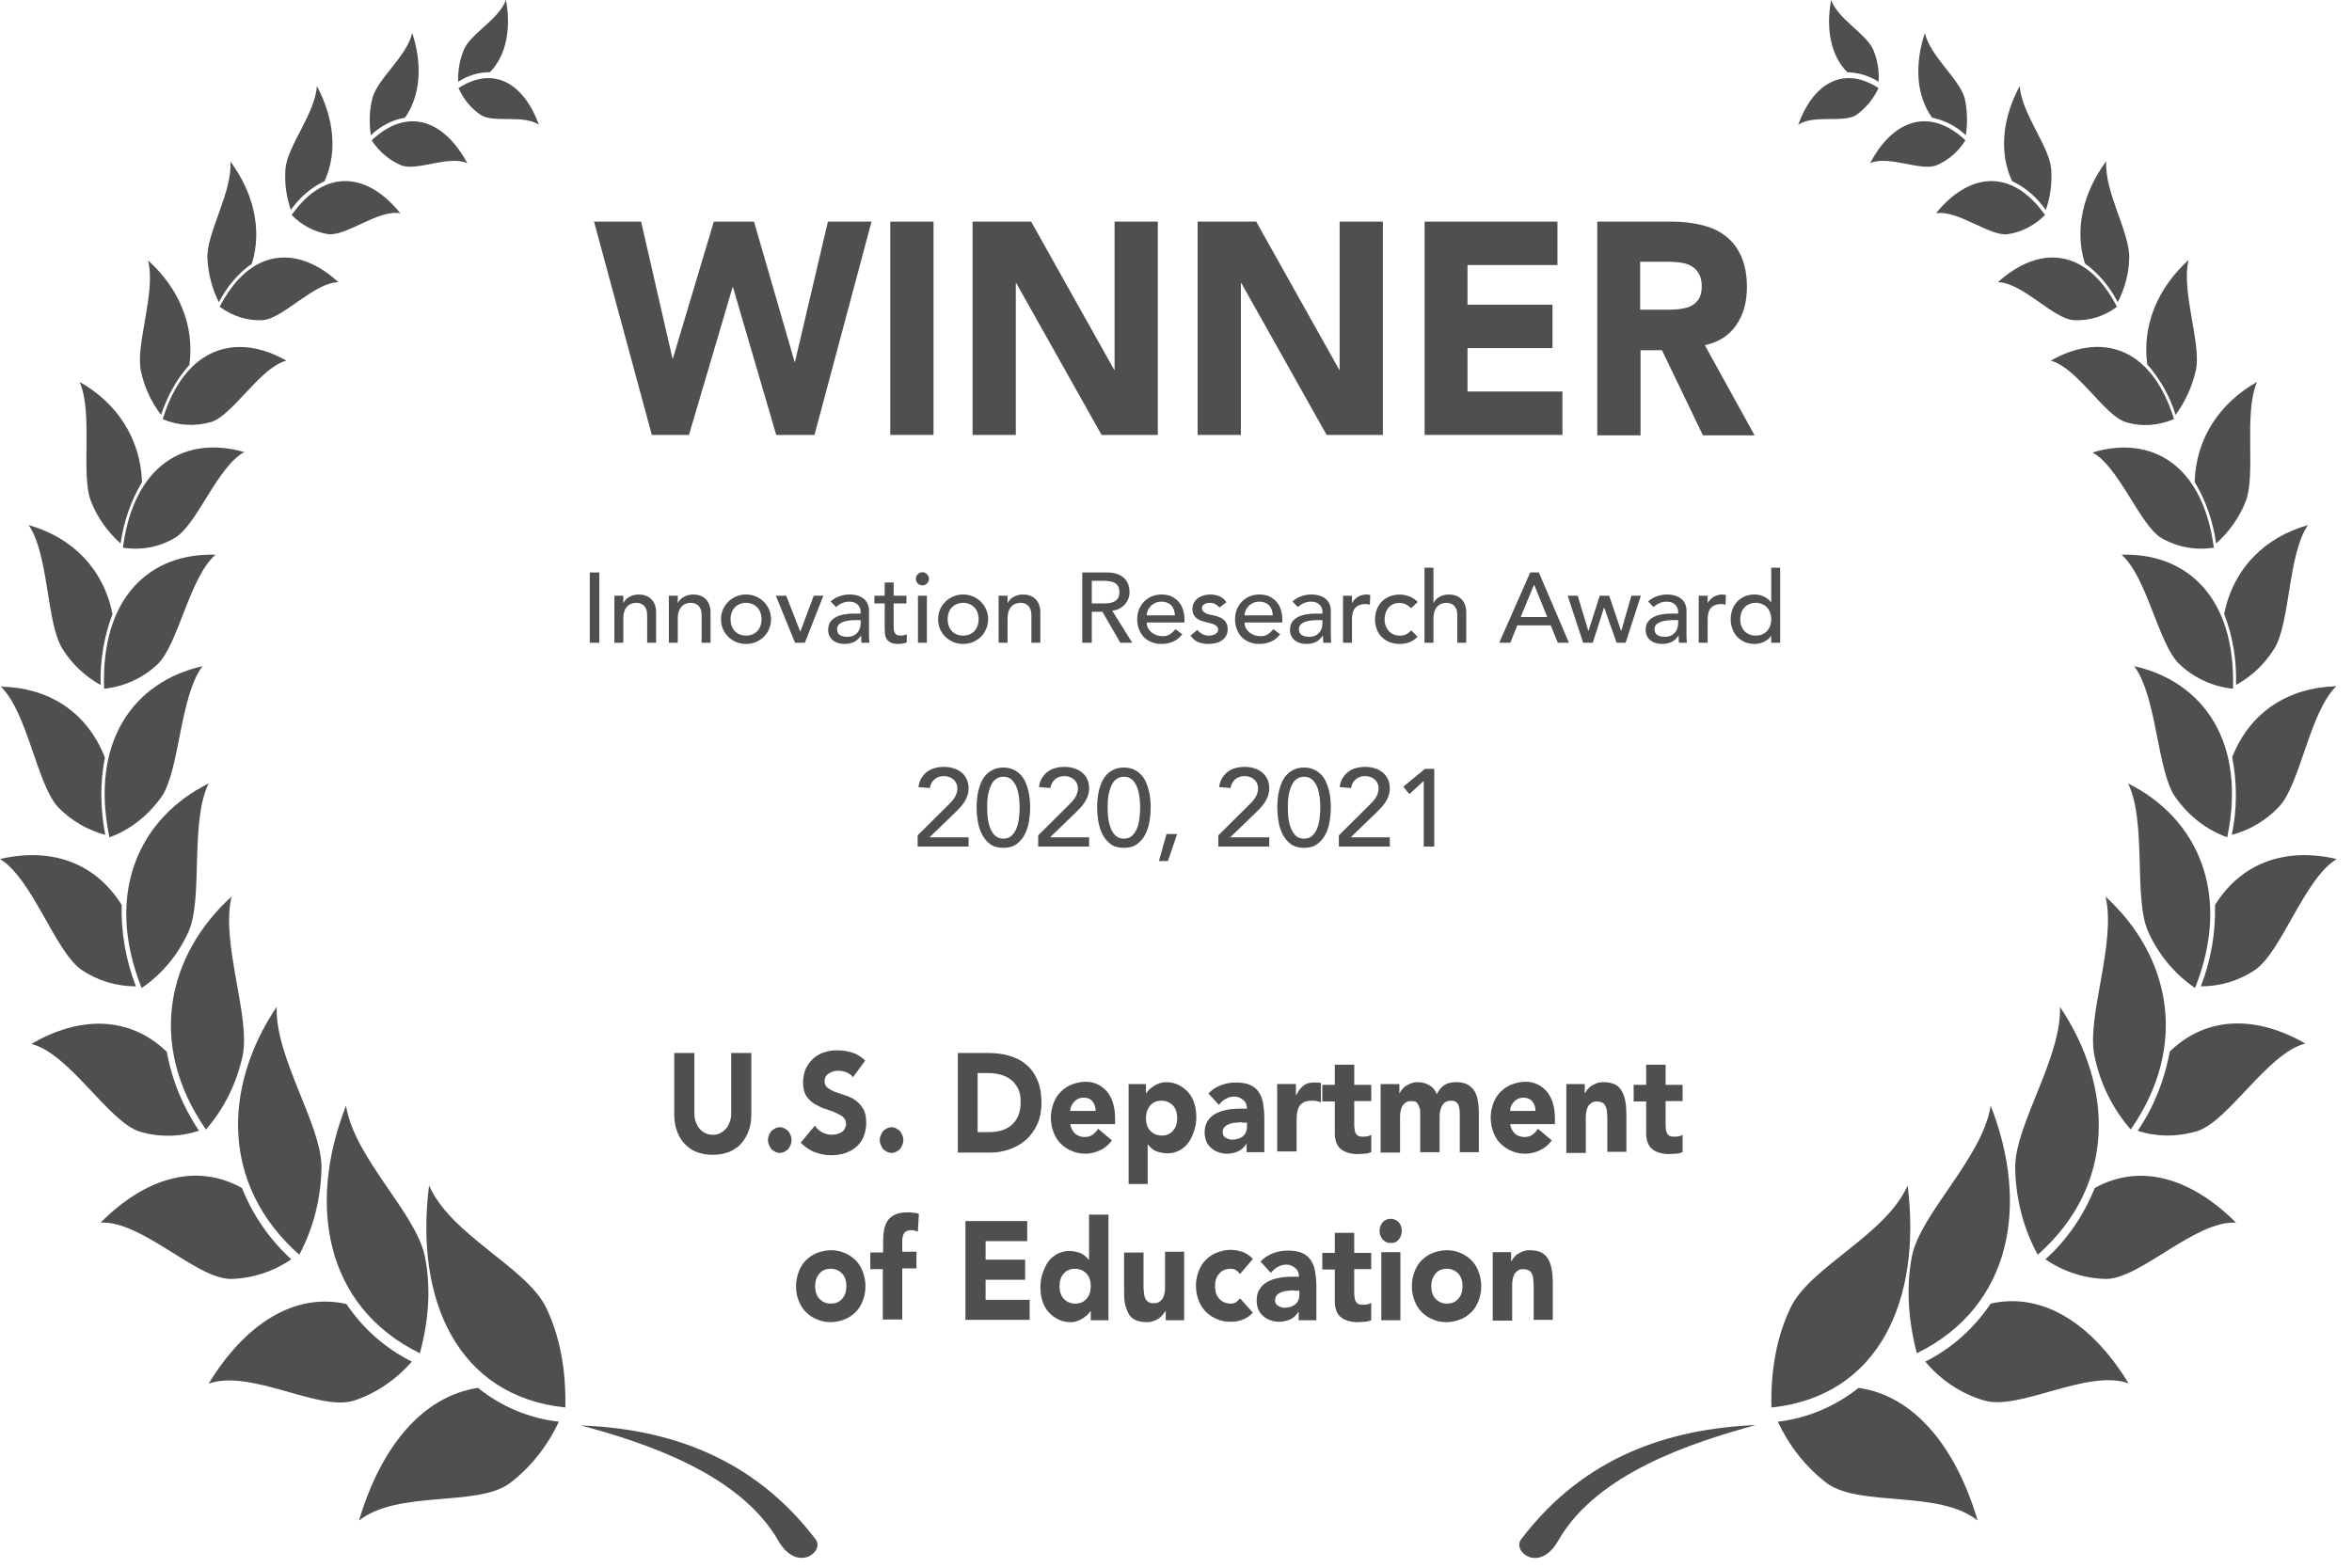 <?xml version="1.0" encoding="utf-8"?>
<svg xmlns="http://www.w3.org/2000/svg" width="150" height="100" viewBox="0 0 150 100" fill="none">
<path fill-rule="evenodd" clip-rule="evenodd" d="M52.021 98.196C47.993 92.898 42.549 91.141 37.057 90.927C41.109 92.019 47.187 93.99 49.653 98.303C50.849 100.353 52.606 98.969 52.021 98.196Z" fill="#4F4F4F"/>
<path fill-rule="evenodd" clip-rule="evenodd" d="M26.265 86.853C25.24 88.025 23.946 88.903 22.53 89.356C20.285 90.022 15.964 87.306 13.303 88.264C15.622 84.457 18.771 82.433 22.091 83.179C23.165 84.776 24.605 86.028 26.265 86.853Z" fill="#4F4F4F"/>
<path fill-rule="evenodd" clip-rule="evenodd" d="M36.055 89.782C36.103 87.386 35.713 85.256 34.834 83.419C33.589 80.836 28.756 78.812 27.365 75.617C26.437 82.913 29.171 89.063 36.055 89.782Z" fill="#4F4F4F"/>
<path fill-rule="evenodd" clip-rule="evenodd" d="M29.243 5.617C29.561 6.336 30.049 6.922 30.683 7.348C31.513 7.854 33.393 7.295 34.369 7.96C33.442 5.404 31.538 4.126 29.243 5.617Z" fill="#4F4F4F"/>
<path fill-rule="evenodd" clip-rule="evenodd" d="M29.218 5.219C29.194 4.526 29.316 3.807 29.585 3.168C30 2.157 31.806 1.251 32.27 0C32.611 1.864 32.27 3.568 31.245 4.606C30.512 4.606 29.829 4.819 29.218 5.219Z" fill="#4F4F4F"/>
<path fill-rule="evenodd" clip-rule="evenodd" d="M23.704 8.947C24.168 9.666 24.827 10.225 25.584 10.544C26.584 10.944 28.61 9.879 29.806 10.411C28.366 7.749 26.072 6.737 23.704 8.947Z" fill="#4F4F4F"/>
<path fill-rule="evenodd" clip-rule="evenodd" d="M23.653 8.627C23.531 7.828 23.556 7.029 23.751 6.257C24.068 5.032 25.948 3.594 26.29 2.103C26.949 4.1 26.827 6.097 25.826 7.508C25.02 7.641 24.264 8.041 23.653 8.627Z" fill="#4F4F4F"/>
<path fill-rule="evenodd" clip-rule="evenodd" d="M18.598 13.713C19.257 14.378 20.063 14.804 20.942 14.937C22.113 15.07 24.139 13.34 25.531 13.606C23.505 11.077 20.795 10.624 18.598 13.713Z" fill="#4F4F4F"/>
<path fill-rule="evenodd" clip-rule="evenodd" d="M18.549 13.393C18.256 12.541 18.134 11.662 18.207 10.757C18.329 9.319 20.111 7.216 20.209 5.485C21.283 7.508 21.552 9.692 20.697 11.556C19.843 11.955 19.11 12.594 18.549 13.393Z" fill="#4F4F4F"/>
<path fill-rule="evenodd" clip-rule="evenodd" d="M14.011 19.57C14.817 20.156 15.769 20.476 16.745 20.422C18.039 20.343 20.016 18.026 21.578 18C19.04 15.656 15.988 15.736 14.011 19.57Z" fill="#4F4F4F"/>
<path fill-rule="evenodd" clip-rule="evenodd" d="M13.96 19.276C13.521 18.424 13.277 17.439 13.228 16.481C13.155 14.883 14.839 12.22 14.693 10.303C16.157 12.274 16.743 14.643 16.06 16.827C15.181 17.439 14.473 18.291 13.96 19.276Z" fill="#4F4F4F"/>
<path fill-rule="evenodd" clip-rule="evenodd" d="M10.375 26.733C11.351 27.159 12.45 27.212 13.475 26.919C14.866 26.466 16.575 23.458 18.259 23.005C15.086 21.194 11.815 22.1 10.375 26.733Z" fill="#4F4F4F"/>
<path fill-rule="evenodd" clip-rule="evenodd" d="M10.274 26.466C9.64 25.641 9.2 24.682 8.981 23.644C8.639 21.94 9.957 18.638 9.444 16.614C11.373 18.345 12.422 20.715 12.081 23.271C11.275 24.176 10.665 25.268 10.274 26.466Z" fill="#4F4F4F"/>
<path fill-rule="evenodd" clip-rule="evenodd" d="M7.838 34.933C8.985 35.12 10.156 34.907 11.182 34.294C12.573 33.442 13.867 29.768 15.576 28.836C11.865 27.771 8.545 29.581 7.838 34.933Z" fill="#4F4F4F"/>
<path fill-rule="evenodd" clip-rule="evenodd" d="M7.69 34.666C6.884 33.947 6.225 33.042 5.81 32.003C5.127 30.273 5.957 26.385 5.078 24.362C7.446 25.693 8.959 27.956 9.057 30.752C8.349 31.95 7.885 33.281 7.69 34.666Z" fill="#4F4F4F"/>
<path fill-rule="evenodd" clip-rule="evenodd" d="M6.641 43.932C7.911 43.799 9.107 43.267 10.059 42.361C11.377 41.083 12.085 36.823 13.745 35.385C9.595 35.252 6.422 38.075 6.641 43.932Z" fill="#4F4F4F"/>
<path fill-rule="evenodd" clip-rule="evenodd" d="M6.418 43.693C5.442 43.16 4.588 42.362 3.977 41.377C2.952 39.726 3.123 35.386 1.829 33.495C4.563 34.267 6.589 36.238 7.175 39.167C6.638 40.604 6.369 42.149 6.418 43.693Z" fill="#4F4F4F"/>
<path fill-rule="evenodd" clip-rule="evenodd" d="M6.979 53.412C8.298 52.933 9.445 52.027 10.299 50.829C11.471 49.125 11.447 44.466 12.911 42.495C8.542 43.48 5.71 47.315 6.979 53.412Z" fill="#4F4F4F"/>
<path fill-rule="evenodd" clip-rule="evenodd" d="M6.714 53.252C5.591 52.959 4.541 52.347 3.711 51.495C2.344 50.031 1.758 45.424 0.05 43.8C3.052 43.853 5.542 45.371 6.689 48.326C6.372 49.924 6.396 51.601 6.714 53.252Z" fill="#4F4F4F"/>
<path fill-rule="evenodd" clip-rule="evenodd" d="M9.032 63.023C10.325 62.144 11.375 60.893 12.034 59.402C12.962 57.298 12.107 52.426 13.303 49.976C8.91 52.16 6.615 56.952 9.032 63.023Z" fill="#4F4F4F"/>
<path fill-rule="evenodd" clip-rule="evenodd" d="M8.666 62.917C7.445 62.917 6.249 62.571 5.224 61.879C3.515 60.734 2.099 56.074 -0 54.796C3.173 54.051 6.029 54.956 7.762 57.725C7.714 59.509 8.031 61.266 8.666 62.917Z" fill="#4F4F4F"/>
<path fill-rule="evenodd" clip-rule="evenodd" d="M13.133 72.049C14.28 70.745 15.086 69.121 15.477 67.337C15.989 64.86 14.061 60.121 14.769 57.192C10.692 60.893 9.35 66.591 13.133 72.049Z" fill="#4F4F4F"/>
<path fill-rule="evenodd" clip-rule="evenodd" d="M12.692 72.129C11.471 72.529 10.153 72.555 8.908 72.183C6.907 71.544 4.441 67.204 2 66.591C5.1 64.781 8.273 64.807 10.641 67.097C10.959 68.881 11.666 70.612 12.692 72.129Z" fill="#4F4F4F"/>
<path fill-rule="evenodd" clip-rule="evenodd" d="M19.088 80.037C19.991 78.333 20.479 76.416 20.503 74.446C20.503 71.73 17.525 67.443 17.647 64.221C14.23 69.307 14.059 75.591 19.088 80.037Z" fill="#4F4F4F"/>
<path fill-rule="evenodd" clip-rule="evenodd" d="M18.576 80.331C17.404 81.129 16.062 81.555 14.695 81.582C12.498 81.555 9.032 77.854 6.42 77.987C9.251 75.138 12.498 74.153 15.427 75.778C16.135 77.535 17.209 79.079 18.576 80.331Z" fill="#4F4F4F"/>
<path fill-rule="evenodd" clip-rule="evenodd" d="M26.778 86.322C27.364 84.165 27.486 82.088 27.095 80.144C26.534 77.375 22.604 73.887 22.067 70.532C19.601 76.816 20.7 83.34 26.778 86.322Z" fill="#4F4F4F"/>
<path fill-rule="evenodd" clip-rule="evenodd" d="M35.639 90.687C34.907 92.258 33.832 93.616 32.49 94.628C30.391 96.145 25.362 95.027 22.897 96.997C24.288 92.284 26.949 89.063 30.488 88.53C32.002 89.755 33.784 90.474 35.639 90.687Z" fill="#4F4F4F"/>
<path fill-rule="evenodd" clip-rule="evenodd" d="M97.008 98.196C96.422 98.969 98.18 100.38 99.376 98.276C101.841 93.963 107.92 92.019 111.972 90.901C106.479 91.141 101.036 92.871 97.008 98.196Z" fill="#4F4F4F"/>
<path fill-rule="evenodd" clip-rule="evenodd" d="M122.785 86.853C124.445 86.028 125.885 84.75 126.959 83.152C130.279 82.407 133.428 84.43 135.747 88.238C133.086 87.306 128.766 90.022 126.52 89.329C125.08 88.903 123.786 88.051 122.785 86.853Z" fill="#4F4F4F"/>
<path fill-rule="evenodd" clip-rule="evenodd" d="M112.971 89.782C119.855 89.063 122.564 82.913 121.661 75.617C120.27 78.786 115.436 80.809 114.192 83.419C113.313 85.256 112.922 87.386 112.971 89.782Z" fill="#4F4F4F"/>
<path fill-rule="evenodd" clip-rule="evenodd" d="M119.805 5.617C117.486 4.126 115.607 5.404 114.679 7.96C115.655 7.295 117.535 7.854 118.365 7.348C118.975 6.922 119.463 6.336 119.805 5.617Z" fill="#4F4F4F"/>
<path fill-rule="evenodd" clip-rule="evenodd" d="M119.808 5.219C119.198 4.819 118.514 4.633 117.806 4.606C116.757 3.541 116.439 1.837 116.781 0C117.245 1.251 119.027 2.157 119.466 3.168C119.735 3.807 119.857 4.5 119.808 5.219Z" fill="#4F4F4F"/>
<path fill-rule="evenodd" clip-rule="evenodd" d="M125.346 8.947C122.978 6.737 120.659 7.749 119.268 10.411C120.44 9.879 122.49 10.944 123.491 10.544C124.223 10.251 124.882 9.692 125.346 8.947Z" fill="#4F4F4F"/>
<path fill-rule="evenodd" clip-rule="evenodd" d="M125.371 8.627C124.761 8.041 124.004 7.668 123.223 7.508C122.198 6.097 122.1 4.1 122.759 2.103C123.101 3.594 124.956 5.032 125.298 6.257C125.469 7.002 125.493 7.828 125.371 8.627Z" fill="#4F4F4F"/>
<path fill-rule="evenodd" clip-rule="evenodd" d="M130.424 13.713C128.227 10.624 125.518 11.077 123.467 13.606C124.858 13.366 126.884 15.097 128.056 14.937C128.959 14.804 129.789 14.352 130.424 13.713Z" fill="#4F4F4F"/>
<path fill-rule="evenodd" clip-rule="evenodd" d="M130.471 13.393C129.91 12.594 129.178 11.955 128.323 11.556C127.469 9.718 127.713 7.508 128.811 5.485C128.909 7.216 130.691 9.319 130.813 10.757C130.886 11.662 130.764 12.567 130.471 13.393Z" fill="#4F4F4F"/>
<path fill-rule="evenodd" clip-rule="evenodd" d="M135.011 19.57C133.034 15.736 130.007 15.656 127.42 18C128.982 18.026 130.959 20.343 132.253 20.422C133.229 20.476 134.206 20.183 135.011 19.57Z" fill="#4F4F4F"/>
<path fill-rule="evenodd" clip-rule="evenodd" d="M135.062 19.278C134.549 18.292 133.842 17.44 132.963 16.801C132.279 14.618 132.865 12.248 134.33 10.278C134.183 12.195 135.843 14.858 135.794 16.455C135.77 17.467 135.501 18.426 135.062 19.278Z" fill="#4F4F4F"/>
<path fill-rule="evenodd" clip-rule="evenodd" d="M138.65 26.732C137.21 22.073 133.963 21.194 130.79 23.005C132.474 23.457 134.183 26.466 135.55 26.919C136.575 27.238 137.649 27.158 138.65 26.732Z" fill="#4F4F4F"/>
<path fill-rule="evenodd" clip-rule="evenodd" d="M138.748 26.466C138.382 25.268 137.747 24.15 136.942 23.245C136.6 20.715 137.65 18.319 139.578 16.588C139.09 18.612 140.408 21.913 140.042 23.617C139.798 24.682 139.358 25.641 138.748 26.466Z" fill="#4F4F4F"/>
<path fill-rule="evenodd" clip-rule="evenodd" d="M141.188 34.933C140.48 29.581 137.161 27.744 133.45 28.863C135.159 29.794 136.453 33.469 137.844 34.321C138.869 34.907 140.041 35.12 141.188 34.933Z" fill="#4F4F4F"/>
<path fill-rule="evenodd" clip-rule="evenodd" d="M141.335 34.666C141.139 33.255 140.676 31.924 139.968 30.752C140.041 27.956 141.579 25.693 143.946 24.362C143.068 26.385 143.898 30.273 143.214 32.003C142.799 33.042 142.14 33.947 141.335 34.666Z" fill="#4F4F4F"/>
<path fill-rule="evenodd" clip-rule="evenodd" d="M142.407 43.932C142.602 38.075 139.429 35.252 135.303 35.385C136.939 36.823 137.647 41.083 138.989 42.361C139.941 43.267 141.137 43.799 142.407 43.932Z" fill="#4F4F4F"/>
<path fill-rule="evenodd" clip-rule="evenodd" d="M142.603 43.693C142.652 42.149 142.408 40.604 141.847 39.167C142.432 36.238 144.458 34.267 147.192 33.495C145.899 35.386 146.07 39.726 145.044 41.377C144.434 42.362 143.58 43.16 142.603 43.693Z" fill="#4F4F4F"/>
<path fill-rule="evenodd" clip-rule="evenodd" d="M142.042 53.412C143.312 47.315 140.455 43.454 136.11 42.495C137.575 44.466 137.551 49.125 138.722 50.829C139.577 52.054 140.724 52.933 142.042 53.412Z" fill="#4F4F4F"/>
<path fill-rule="evenodd" clip-rule="evenodd" d="M142.336 53.252C142.677 51.628 142.677 49.924 142.36 48.3C143.507 45.371 145.997 43.853 149 43.773C147.291 45.424 146.705 50.031 145.338 51.468C144.508 52.347 143.458 52.959 142.336 53.252Z" fill="#4F4F4F"/>
<path fill-rule="evenodd" clip-rule="evenodd" d="M139.992 63.023C142.385 56.979 140.114 52.16 135.721 49.976C136.917 52.426 136.062 57.298 136.99 59.402C137.649 60.893 138.699 62.144 139.992 63.023Z" fill="#4F4F4F"/>
<path fill-rule="evenodd" clip-rule="evenodd" d="M140.359 62.917C140.994 61.293 141.311 59.509 141.263 57.725C142.996 54.956 145.852 54.051 149.025 54.796C146.95 56.048 145.51 60.734 143.801 61.879C142.776 62.571 141.58 62.917 140.359 62.917Z" fill="#4F4F4F"/>
<path fill-rule="evenodd" clip-rule="evenodd" d="M135.891 72.049C139.674 66.591 138.332 60.893 134.28 57.192C134.987 60.121 133.059 64.86 133.572 67.337C133.938 69.121 134.743 70.745 135.891 72.049Z" fill="#4F4F4F"/>
<path fill-rule="evenodd" clip-rule="evenodd" d="M136.331 72.129C137.356 70.638 138.04 68.908 138.382 67.07C140.749 64.781 143.923 64.781 147.023 66.564C144.606 67.177 142.116 71.544 140.115 72.156C138.87 72.529 137.552 72.529 136.331 72.129Z" fill="#4F4F4F"/>
<path fill-rule="evenodd" clip-rule="evenodd" d="M129.959 80.037C134.988 75.591 134.793 69.334 131.375 64.221C131.497 67.443 128.519 71.73 128.519 74.446C128.544 76.416 129.032 78.36 129.959 80.037Z" fill="#4F4F4F"/>
<path fill-rule="evenodd" clip-rule="evenodd" d="M130.446 80.331C131.813 79.106 132.887 77.535 133.595 75.778C136.524 74.153 139.77 75.165 142.602 77.988C139.99 77.854 136.524 81.555 134.327 81.582C132.96 81.555 131.617 81.129 130.446 80.331Z" fill="#4F4F4F"/>
<path fill-rule="evenodd" clip-rule="evenodd" d="M122.247 86.322C128.325 83.34 129.424 76.816 126.958 70.532C126.421 73.887 122.491 77.375 121.93 80.144C121.564 82.088 121.686 84.165 122.247 86.322Z" fill="#4F4F4F"/>
<path fill-rule="evenodd" clip-rule="evenodd" d="M113.385 90.687C115.24 90.474 117.022 89.728 118.535 88.53C122.075 89.036 124.735 92.284 126.127 96.997C123.686 95.027 118.657 96.145 116.534 94.628C115.191 93.616 114.117 92.258 113.385 90.687Z" fill="#4F4F4F"/>
<path d="M37.885 14.138H40.887L42.889 22.871H42.913L45.525 14.138H48.088L50.676 23.084H50.7L52.8 14.138H55.582L51.945 27.744H49.504L46.746 18.318H46.721L43.939 27.744H41.571L37.885 14.138Z" fill="#4F4F4F"/>
<path d="M56.778 14.137H59.536V27.743H56.778V14.137Z" fill="#4F4F4F"/>
<path d="M62.027 14.137H65.761L71.058 23.59H71.083V14.137H73.841V27.743H70.253L64.809 18.051H64.785V27.743H62.027V14.137Z" fill="#4F4F4F"/>
<path d="M76.38 14.137H80.115L85.412 23.59H85.436V14.137H88.194V27.743H84.606L79.163 18.051H79.138V27.743H76.38V14.137Z" fill="#4F4F4F"/>
<path d="M90.856 14.137H99.327V16.907H93.59V19.436H99.01V22.205H93.59V24.974H99.644V27.743H90.856V14.137Z" fill="#4F4F4F"/>
<path d="M101.867 14.137H106.701C107.335 14.137 107.946 14.217 108.507 14.351C109.068 14.484 109.581 14.697 109.996 15.016C110.435 15.336 110.777 15.762 111.021 16.294C111.265 16.827 111.412 17.492 111.412 18.291C111.412 19.25 111.192 20.075 110.728 20.741C110.265 21.406 109.605 21.832 108.727 22.019L111.9 27.77H108.605L105.993 22.338H104.626V27.77H101.867V14.137ZM104.601 19.756H106.212C106.457 19.756 106.725 19.756 106.994 19.729C107.262 19.702 107.531 19.649 107.75 19.569C107.97 19.463 108.165 19.329 108.312 19.116C108.458 18.904 108.531 18.611 108.531 18.264C108.531 17.918 108.458 17.652 108.336 17.439C108.214 17.226 108.043 17.066 107.848 16.96C107.653 16.853 107.409 16.773 107.164 16.747C106.896 16.72 106.652 16.694 106.408 16.694H104.601V19.756Z" fill="#4F4F4F"/>
<path d="M47.915 71.057C47.915 71.443 47.87 71.781 47.76 72.095C47.649 72.409 47.494 72.675 47.295 72.916C47.096 73.158 46.83 73.327 46.52 73.472C46.21 73.592 45.856 73.665 45.457 73.665C45.059 73.665 44.705 73.592 44.395 73.472C44.085 73.351 43.841 73.158 43.62 72.916C43.398 72.675 43.266 72.409 43.155 72.095C43.044 71.781 43 71.443 43 71.057V67.169H44.284V71.009C44.284 71.202 44.306 71.395 44.373 71.564C44.439 71.733 44.505 71.878 44.616 71.999C44.727 72.119 44.837 72.216 44.992 72.288C45.147 72.361 45.302 72.385 45.457 72.385C45.634 72.385 45.789 72.361 45.922 72.288C46.055 72.216 46.188 72.119 46.299 71.999C46.409 71.878 46.476 71.733 46.542 71.564C46.608 71.395 46.631 71.226 46.631 71.009V67.169H47.915V71.057Z" fill="#4F4F4F"/>
<path d="M48.978 72.723C48.978 72.602 49 72.506 49.044 72.409C49.088 72.313 49.133 72.216 49.199 72.144C49.266 72.071 49.354 72.023 49.443 71.975C49.531 71.926 49.642 71.902 49.73 71.902C49.841 71.902 49.93 71.926 50.018 71.975C50.107 72.023 50.195 72.071 50.262 72.144C50.328 72.216 50.372 72.313 50.417 72.409C50.461 72.506 50.483 72.626 50.483 72.723C50.483 72.82 50.461 72.94 50.417 73.037C50.372 73.134 50.328 73.23 50.262 73.303C50.195 73.375 50.107 73.423 50.018 73.472C49.93 73.52 49.819 73.544 49.73 73.544C49.62 73.544 49.531 73.52 49.443 73.472C49.354 73.423 49.266 73.375 49.199 73.303C49.133 73.23 49.088 73.134 49.044 73.037C49 72.94 48.978 72.844 48.978 72.723Z" fill="#4F4F4F"/>
<path d="M54.403 68.715C54.292 68.57 54.16 68.473 53.982 68.4C53.805 68.328 53.628 68.304 53.473 68.304C53.385 68.304 53.274 68.304 53.185 68.328C53.097 68.352 52.986 68.401 52.898 68.449C52.809 68.497 52.743 68.57 52.676 68.642C52.632 68.715 52.588 68.835 52.588 68.956C52.588 69.149 52.654 69.294 52.787 69.391C52.92 69.487 53.075 69.584 53.274 69.656C53.473 69.729 53.695 69.801 53.916 69.874C54.137 69.946 54.359 70.043 54.558 70.188C54.757 70.332 54.912 70.501 55.045 70.719C55.178 70.936 55.244 71.226 55.244 71.612C55.244 71.974 55.178 72.264 55.067 72.53C54.956 72.795 54.779 73.013 54.58 73.182C54.381 73.351 54.137 73.472 53.872 73.568C53.606 73.641 53.318 73.689 53.008 73.689C52.632 73.689 52.278 73.616 51.968 73.496C51.636 73.375 51.348 73.158 51.06 72.892L51.968 71.805C52.101 71.999 52.256 72.143 52.455 72.24C52.654 72.337 52.853 72.385 53.075 72.385C53.185 72.385 53.274 72.361 53.385 72.337C53.495 72.312 53.584 72.264 53.672 72.216C53.761 72.168 53.828 72.095 53.872 71.999C53.916 71.902 53.96 71.805 53.96 71.709C53.96 71.516 53.894 71.371 53.761 71.25C53.628 71.129 53.451 71.057 53.252 70.96C53.053 70.864 52.831 70.815 52.588 70.719C52.344 70.646 52.145 70.525 51.924 70.405C51.724 70.284 51.547 70.091 51.414 69.898C51.282 69.68 51.215 69.391 51.215 69.052C51.215 68.715 51.282 68.425 51.392 68.159C51.525 67.894 51.68 67.7 51.879 67.507C52.079 67.338 52.322 67.193 52.588 67.121C52.853 67.024 53.141 67 53.407 67C53.739 67 54.049 67.048 54.359 67.145C54.669 67.242 54.934 67.41 55.178 67.652L54.403 68.715Z" fill="#4F4F4F"/>
<path d="M56.107 72.723C56.107 72.602 56.13 72.506 56.174 72.409C56.218 72.313 56.262 72.216 56.329 72.144C56.395 72.071 56.484 72.023 56.572 71.975C56.661 71.926 56.772 71.902 56.86 71.902C56.971 71.902 57.059 71.926 57.148 71.975C57.236 72.023 57.325 72.071 57.391 72.144C57.458 72.216 57.502 72.313 57.546 72.409C57.591 72.506 57.613 72.626 57.613 72.723C57.613 72.82 57.591 72.94 57.546 73.037C57.502 73.134 57.458 73.23 57.391 73.303C57.325 73.375 57.236 73.423 57.148 73.472C57.059 73.52 56.949 73.544 56.86 73.544C56.749 73.544 56.661 73.52 56.572 73.472C56.484 73.423 56.395 73.375 56.329 73.303C56.262 73.23 56.218 73.134 56.174 73.037C56.13 72.94 56.107 72.844 56.107 72.723Z" fill="#4F4F4F"/>
<path d="M61.086 67.169H63.012C63.477 67.169 63.92 67.218 64.34 67.338C64.761 67.459 65.115 67.628 65.425 67.894C65.735 68.135 65.979 68.473 66.156 68.884C66.333 69.294 66.421 69.777 66.421 70.357C66.421 70.864 66.333 71.323 66.156 71.709C65.979 72.096 65.735 72.434 65.447 72.699C65.137 72.965 64.805 73.158 64.407 73.303C64.008 73.448 63.61 73.52 63.167 73.52H61.086V67.169ZM62.348 72.216H63.012C63.3 72.216 63.588 72.192 63.831 72.12C64.075 72.047 64.296 71.951 64.495 71.782C64.672 71.637 64.827 71.419 64.938 71.178C65.049 70.936 65.093 70.623 65.093 70.26C65.093 69.946 65.049 69.681 64.938 69.463C64.827 69.246 64.695 69.053 64.517 68.908C64.34 68.763 64.119 68.642 63.876 68.57C63.632 68.498 63.366 68.449 63.101 68.449H62.348V72.216Z" fill="#4F4F4F"/>
<path d="M70.915 72.746C70.716 73.012 70.472 73.23 70.162 73.374C69.852 73.519 69.542 73.592 69.233 73.592C68.923 73.592 68.635 73.543 68.369 73.423C68.103 73.326 67.86 73.157 67.661 72.964C67.461 72.771 67.306 72.529 67.196 72.239C67.085 71.95 67.019 71.636 67.019 71.298C67.019 70.96 67.085 70.646 67.196 70.356C67.306 70.066 67.461 69.825 67.661 69.632C67.86 69.438 68.103 69.269 68.369 69.173C68.635 69.076 68.923 69.004 69.233 69.004C69.52 69.004 69.764 69.052 70.007 69.173C70.229 69.269 70.428 69.438 70.605 69.632C70.76 69.825 70.893 70.066 70.981 70.356C71.07 70.646 71.114 70.96 71.114 71.298V71.708H68.258C68.303 71.974 68.413 72.167 68.568 72.312C68.723 72.457 68.945 72.529 69.166 72.529C69.365 72.529 69.542 72.481 69.675 72.384C69.808 72.288 69.941 72.167 70.029 71.998L70.915 72.746ZM69.874 70.839C69.874 70.621 69.808 70.428 69.675 70.259C69.542 70.09 69.343 70.018 69.122 70.018C68.989 70.018 68.856 70.042 68.768 70.09C68.657 70.139 68.568 70.211 68.502 70.284C68.436 70.356 68.369 70.453 68.325 70.549C68.281 70.646 68.258 70.742 68.258 70.863H69.874V70.839Z" fill="#4F4F4F"/>
<path d="M71.956 69.15H73.085V69.729H73.107C73.151 69.657 73.218 69.584 73.306 69.488C73.395 69.415 73.483 69.343 73.594 69.27C73.705 69.198 73.815 69.15 73.948 69.101C74.081 69.053 74.214 69.029 74.347 69.029C74.635 69.029 74.9 69.077 75.144 69.198C75.387 69.319 75.587 69.463 75.764 69.657C75.941 69.85 76.073 70.091 76.162 70.357C76.251 70.623 76.295 70.936 76.295 71.25C76.295 71.564 76.251 71.854 76.162 72.12C76.073 72.385 75.963 72.651 75.808 72.868C75.653 73.086 75.454 73.255 75.232 73.375C75.011 73.496 74.745 73.569 74.48 73.569C74.214 73.569 73.993 73.52 73.771 73.448C73.55 73.375 73.373 73.206 73.218 73.013H73.195V75.525H71.978V69.15H71.956ZM73.085 71.323C73.085 71.661 73.173 71.927 73.35 72.12C73.528 72.313 73.771 72.434 74.081 72.434C74.391 72.434 74.635 72.337 74.812 72.12C74.989 71.927 75.077 71.661 75.077 71.323C75.077 70.985 74.989 70.719 74.812 70.526C74.635 70.333 74.391 70.212 74.081 70.212C73.771 70.212 73.528 70.309 73.35 70.526C73.173 70.743 73.085 71.009 73.085 71.323Z" fill="#4F4F4F"/>
<path d="M79.505 72.941C79.35 73.182 79.173 73.351 78.951 73.448C78.73 73.544 78.487 73.593 78.243 73.593C78.066 73.593 77.889 73.568 77.712 73.496C77.535 73.448 77.38 73.351 77.247 73.23C77.114 73.109 77.003 72.989 76.937 72.82C76.871 72.651 76.826 72.457 76.826 72.24C76.826 71.999 76.871 71.781 76.959 71.612C77.048 71.443 77.158 71.298 77.313 71.178C77.468 71.057 77.623 70.984 77.8 70.912C77.977 70.84 78.177 70.816 78.376 70.767C78.575 70.743 78.774 70.719 78.974 70.719C79.173 70.719 79.35 70.719 79.527 70.719C79.527 70.477 79.439 70.284 79.284 70.163C79.129 70.043 78.951 69.946 78.73 69.946C78.531 69.946 78.354 69.995 78.177 70.091C77.999 70.188 77.867 70.308 77.734 70.477L77.07 69.753C77.291 69.511 77.557 69.343 77.867 69.222C78.177 69.101 78.487 69.053 78.819 69.053C79.173 69.053 79.483 69.101 79.704 69.198C79.925 69.294 80.125 69.439 80.258 69.632C80.39 69.825 80.501 70.067 80.545 70.332C80.59 70.598 80.634 70.936 80.634 71.298V73.496H79.505V72.941ZM79.195 71.588C79.106 71.588 78.996 71.588 78.841 71.612C78.708 71.612 78.575 71.636 78.442 71.685C78.309 71.733 78.199 71.781 78.11 71.878C78.022 71.95 77.977 72.071 77.977 72.216C77.977 72.385 78.044 72.506 78.177 72.578C78.309 72.651 78.442 72.699 78.575 72.699C78.686 72.699 78.819 72.675 78.929 72.651C79.04 72.626 79.151 72.554 79.239 72.506C79.328 72.433 79.394 72.361 79.439 72.264C79.483 72.168 79.527 72.047 79.527 71.902V71.612H79.195V71.588Z" fill="#4F4F4F"/>
<path d="M81.408 69.149H82.648V69.85H82.67C82.803 69.584 82.958 69.391 83.135 69.246C83.312 69.101 83.533 69.053 83.821 69.053C83.888 69.053 83.954 69.053 84.043 69.053C84.109 69.053 84.175 69.077 84.242 69.077V70.308C84.153 70.284 84.065 70.26 83.976 70.236C83.888 70.212 83.799 70.212 83.71 70.212C83.467 70.212 83.29 70.236 83.157 70.308C83.024 70.381 82.914 70.477 82.847 70.598C82.781 70.719 82.737 70.888 82.714 71.057C82.692 71.226 82.692 71.443 82.692 71.636V73.448H81.453V69.149H81.408Z" fill="#4F4F4F"/>
<path d="M87.453 70.236H86.368V71.685C86.368 71.805 86.368 71.902 86.39 72.023C86.39 72.119 86.434 72.216 86.456 72.288C86.501 72.361 86.545 72.409 86.633 72.457C86.722 72.506 86.811 72.506 86.943 72.506C87.01 72.506 87.098 72.506 87.209 72.482C87.32 72.457 87.386 72.433 87.453 72.385V73.496C87.32 73.544 87.165 73.592 87.032 73.592C86.899 73.592 86.744 73.617 86.589 73.617C86.39 73.617 86.191 73.592 86.014 73.544C85.837 73.496 85.681 73.423 85.549 73.327C85.416 73.23 85.305 73.085 85.239 72.916C85.172 72.747 85.128 72.554 85.128 72.313V70.26H84.331V69.198H85.128V67.918H86.368V69.198H87.453V70.236Z" fill="#4F4F4F"/>
<path d="M88.071 69.15H89.245V69.729H89.267C89.311 69.657 89.355 69.56 89.422 69.488C89.488 69.415 89.577 69.319 89.665 69.27C89.754 69.222 89.864 69.15 89.997 69.101C90.13 69.053 90.263 69.029 90.418 69.029C90.706 69.029 90.949 69.101 91.148 69.222C91.37 69.343 91.525 69.536 91.635 69.802C91.768 69.512 91.945 69.319 92.145 69.198C92.344 69.077 92.587 69.029 92.897 69.029C93.163 69.029 93.384 69.077 93.584 69.174C93.761 69.27 93.916 69.415 94.026 69.584C94.137 69.753 94.204 69.946 94.248 70.188C94.292 70.429 94.314 70.671 94.314 70.936V73.496H93.097V70.961C93.097 70.767 93.052 70.574 92.986 70.429C92.897 70.284 92.764 70.212 92.565 70.212C92.433 70.212 92.3 70.236 92.211 70.284C92.123 70.333 92.034 70.405 91.99 70.502C91.923 70.598 91.901 70.695 91.857 70.816C91.835 70.936 91.813 71.057 91.813 71.202V73.496H90.573V71.202C90.573 71.13 90.573 71.033 90.573 70.912C90.573 70.792 90.551 70.695 90.507 70.598C90.484 70.502 90.418 70.405 90.352 70.333C90.285 70.26 90.174 70.236 90.019 70.236C89.864 70.236 89.732 70.26 89.643 70.333C89.555 70.405 89.466 70.478 89.422 70.574C89.377 70.671 89.333 70.792 89.311 70.936C89.289 71.057 89.289 71.202 89.289 71.347V73.52H88.049V69.15H88.071Z" fill="#4F4F4F"/>
<path d="M98.965 72.746C98.766 73.012 98.523 73.23 98.213 73.374C97.903 73.519 97.593 73.592 97.283 73.592C96.973 73.592 96.685 73.543 96.42 73.423C96.154 73.326 95.91 73.157 95.711 72.964C95.512 72.771 95.357 72.529 95.246 72.239C95.135 71.95 95.069 71.636 95.069 71.298C95.069 70.96 95.135 70.646 95.246 70.356C95.357 70.066 95.512 69.825 95.711 69.632C95.91 69.438 96.154 69.269 96.42 69.173C96.685 69.076 96.973 69.004 97.283 69.004C97.571 69.004 97.814 69.052 98.058 69.173C98.279 69.269 98.478 69.438 98.656 69.632C98.811 69.825 98.943 70.066 99.032 70.356C99.12 70.646 99.165 70.96 99.165 71.298V71.708H96.309C96.353 71.974 96.464 72.167 96.619 72.312C96.774 72.457 96.995 72.529 97.216 72.529C97.416 72.529 97.593 72.481 97.726 72.384C97.859 72.288 97.991 72.167 98.08 71.998L98.965 72.746ZM97.925 70.839C97.925 70.621 97.859 70.428 97.726 70.259C97.593 70.09 97.394 70.018 97.172 70.018C97.039 70.018 96.907 70.042 96.818 70.09C96.707 70.139 96.619 70.211 96.552 70.284C96.486 70.356 96.42 70.453 96.375 70.549C96.331 70.646 96.309 70.742 96.309 70.863H97.925V70.839Z" fill="#4F4F4F"/>
<path d="M99.894 69.15H101.068V69.729H101.09C101.134 69.657 101.178 69.56 101.245 69.488C101.311 69.415 101.4 69.319 101.488 69.27C101.577 69.222 101.688 69.15 101.82 69.101C101.953 69.053 102.086 69.029 102.241 69.029C102.551 69.029 102.795 69.077 102.994 69.174C103.193 69.27 103.326 69.415 103.437 69.608C103.547 69.802 103.614 70.019 103.658 70.26C103.702 70.502 103.724 70.792 103.724 71.081V73.472H102.507V71.371C102.507 71.25 102.507 71.106 102.485 70.985C102.485 70.84 102.462 70.719 102.418 70.623C102.374 70.502 102.307 70.405 102.219 70.357C102.13 70.309 102.02 70.26 101.865 70.26C101.71 70.26 101.577 70.284 101.488 70.357C101.4 70.429 101.311 70.502 101.267 70.598C101.223 70.695 101.178 70.816 101.156 70.961C101.134 71.081 101.134 71.226 101.134 71.371V73.544H99.894V69.15Z" fill="#4F4F4F"/>
<path d="M107.309 70.236H106.225V71.685C106.225 71.805 106.225 71.902 106.247 72.023C106.247 72.119 106.291 72.216 106.313 72.288C106.357 72.361 106.402 72.409 106.49 72.457C106.579 72.506 106.667 72.506 106.8 72.506C106.867 72.506 106.955 72.506 107.066 72.482C107.177 72.457 107.243 72.433 107.309 72.385V73.496C107.177 73.544 107.022 73.592 106.889 73.592C106.756 73.592 106.601 73.617 106.446 73.617C106.247 73.617 106.048 73.592 105.87 73.544C105.693 73.496 105.538 73.423 105.406 73.327C105.273 73.23 105.162 73.085 105.096 72.916C105.029 72.747 104.985 72.554 104.985 72.313V70.26H104.188V69.198H104.985V67.918H106.225V69.198H107.309V70.236Z" fill="#4F4F4F"/>
<path d="M50.769 82.043C50.769 81.705 50.835 81.391 50.946 81.102C51.056 80.812 51.211 80.57 51.411 80.377C51.61 80.184 51.853 80.015 52.119 79.918C52.385 79.822 52.673 79.749 52.983 79.749C53.292 79.749 53.58 79.798 53.846 79.918C54.111 80.015 54.355 80.184 54.554 80.377C54.754 80.57 54.908 80.812 55.019 81.102C55.13 81.391 55.196 81.705 55.196 82.043C55.196 82.381 55.13 82.695 55.019 82.985C54.908 83.275 54.754 83.516 54.554 83.709C54.355 83.903 54.111 84.072 53.846 84.168C53.58 84.265 53.292 84.337 52.983 84.337C52.673 84.337 52.385 84.289 52.119 84.168C51.853 84.072 51.61 83.903 51.411 83.709C51.211 83.516 51.056 83.275 50.946 82.985C50.813 82.695 50.769 82.381 50.769 82.043ZM51.986 82.043C51.986 82.381 52.075 82.647 52.252 82.84C52.429 83.033 52.673 83.154 52.983 83.154C53.292 83.154 53.536 83.058 53.713 82.84C53.89 82.647 53.979 82.381 53.979 82.043C53.979 81.705 53.89 81.44 53.713 81.246C53.536 81.053 53.292 80.933 52.983 80.933C52.673 80.933 52.429 81.029 52.252 81.246C52.075 81.464 51.986 81.729 51.986 82.043Z" fill="#4F4F4F"/>
<path d="M56.323 80.957H55.504V79.894H56.323V79.097C56.323 78.856 56.345 78.639 56.389 78.421C56.434 78.204 56.5 78.035 56.611 77.866C56.721 77.697 56.876 77.576 57.076 77.48C57.275 77.383 57.541 77.335 57.873 77.335C58.005 77.335 58.116 77.335 58.249 77.359C58.36 77.359 58.492 77.383 58.603 77.431L58.537 78.566C58.47 78.542 58.404 78.518 58.338 78.494C58.271 78.47 58.205 78.47 58.138 78.47C57.939 78.47 57.784 78.518 57.696 78.615C57.607 78.711 57.541 78.904 57.541 79.17V79.846H58.448V80.909H57.541V84.168H56.301V80.957H56.323Z" fill="#4F4F4F"/>
<path d="M61.572 77.89H65.512V79.17H62.856V80.353H65.379V81.633H62.856V82.913H65.667V84.192H61.572V77.89Z" fill="#4F4F4F"/>
<path d="M70.693 84.217H69.564V83.638H69.541C69.497 83.71 69.431 83.782 69.342 83.879C69.254 83.951 69.165 84.024 69.055 84.096C68.944 84.169 68.833 84.217 68.7 84.265C68.567 84.314 68.435 84.338 68.302 84.338C68.014 84.338 67.748 84.29 67.505 84.169C67.261 84.048 67.062 83.903 66.885 83.71C66.708 83.517 66.575 83.275 66.486 83.01C66.398 82.744 66.354 82.43 66.354 82.116C66.354 81.802 66.398 81.513 66.486 81.247C66.575 80.981 66.686 80.716 66.841 80.498C66.996 80.281 67.195 80.112 67.416 79.991C67.638 79.871 67.903 79.798 68.169 79.798C68.435 79.798 68.656 79.846 68.877 79.919C69.099 80.016 69.276 80.16 69.431 80.353H69.453V77.48H70.693V84.217ZM69.564 82.044C69.564 81.706 69.475 81.44 69.298 81.247C69.121 81.054 68.877 80.933 68.567 80.933C68.257 80.933 68.014 81.03 67.837 81.247C67.66 81.44 67.571 81.706 67.571 82.044C67.571 82.382 67.66 82.647 67.837 82.841C68.014 83.034 68.257 83.155 68.567 83.155C68.877 83.155 69.121 83.058 69.298 82.841C69.475 82.647 69.564 82.382 69.564 82.044Z" fill="#4F4F4F"/>
<path d="M75.519 84.217H74.346V83.638H74.324C74.28 83.71 74.213 83.807 74.147 83.879C74.08 83.951 73.992 84.048 73.903 84.096C73.815 84.169 73.704 84.217 73.571 84.265C73.438 84.314 73.306 84.338 73.151 84.338C72.841 84.338 72.597 84.29 72.398 84.193C72.199 84.096 72.044 83.951 71.955 83.758C71.867 83.565 71.778 83.348 71.734 83.106C71.689 82.865 71.689 82.575 71.689 82.285V79.895H72.929V82.02C72.929 82.14 72.929 82.285 72.951 82.406C72.974 82.527 72.974 82.672 73.018 82.768C73.062 82.889 73.129 82.986 73.217 83.034C73.306 83.106 73.416 83.13 73.571 83.13C73.726 83.13 73.859 83.106 73.948 83.034C74.036 82.962 74.125 82.889 74.169 82.792C74.213 82.696 74.257 82.575 74.28 82.43C74.302 82.309 74.302 82.165 74.302 82.02V79.846H75.519V84.217Z" fill="#4F4F4F"/>
<path d="M79.083 81.27C79.016 81.174 78.928 81.102 78.839 81.029C78.728 80.957 78.618 80.933 78.485 80.933C78.175 80.933 77.931 81.029 77.754 81.246C77.577 81.44 77.489 81.705 77.489 82.043C77.489 82.381 77.577 82.647 77.754 82.84C77.931 83.033 78.175 83.154 78.485 83.154C78.618 83.154 78.728 83.13 78.839 83.058C78.928 82.985 79.016 82.913 79.083 82.816L79.902 83.734C79.703 83.951 79.481 84.096 79.216 84.192C78.95 84.289 78.706 84.313 78.485 84.313C78.175 84.313 77.887 84.265 77.622 84.144C77.356 84.047 77.112 83.879 76.913 83.685C76.714 83.492 76.559 83.251 76.448 82.961C76.338 82.671 76.271 82.357 76.271 82.019C76.271 81.681 76.338 81.367 76.448 81.077C76.559 80.788 76.714 80.546 76.913 80.353C77.112 80.16 77.356 79.991 77.622 79.894C77.887 79.797 78.175 79.725 78.485 79.725C78.728 79.725 78.972 79.773 79.216 79.846C79.481 79.942 79.703 80.087 79.902 80.305L79.083 81.27Z" fill="#4F4F4F"/>
<path d="M82.823 83.661C82.668 83.902 82.491 84.071 82.27 84.168C82.048 84.265 81.805 84.313 81.561 84.313C81.384 84.313 81.207 84.289 81.03 84.216C80.853 84.168 80.698 84.071 80.565 83.951C80.432 83.83 80.322 83.709 80.255 83.54C80.189 83.371 80.144 83.178 80.144 82.961C80.144 82.719 80.189 82.502 80.277 82.333C80.366 82.164 80.477 82.019 80.632 81.898C80.787 81.777 80.942 81.705 81.119 81.632C81.296 81.56 81.495 81.536 81.694 81.488C81.893 81.463 82.093 81.439 82.292 81.439C82.491 81.439 82.668 81.439 82.845 81.439C82.845 81.198 82.757 81.005 82.602 80.884C82.447 80.763 82.27 80.667 82.048 80.667C81.849 80.667 81.672 80.715 81.495 80.811C81.318 80.908 81.185 81.029 81.052 81.198L80.388 80.474C80.609 80.232 80.875 80.063 81.185 79.942C81.495 79.822 81.805 79.773 82.137 79.773C82.491 79.773 82.801 79.822 83.022 79.918C83.244 80.015 83.443 80.16 83.576 80.353C83.709 80.546 83.82 80.787 83.864 81.053C83.908 81.319 83.952 81.657 83.952 82.019V84.216H82.823V83.661ZM82.535 82.309C82.447 82.309 82.336 82.309 82.181 82.333C82.048 82.333 81.916 82.357 81.783 82.405C81.65 82.454 81.539 82.502 81.451 82.598C81.362 82.671 81.318 82.792 81.318 82.936C81.318 83.106 81.384 83.226 81.517 83.299C81.65 83.371 81.783 83.419 81.916 83.419C82.026 83.419 82.159 83.395 82.27 83.371C82.38 83.347 82.491 83.275 82.58 83.226C82.668 83.154 82.735 83.081 82.779 82.985C82.823 82.888 82.868 82.767 82.868 82.623V82.333H82.535V82.309Z" fill="#4F4F4F"/>
<path d="M87.451 80.957H86.366V82.406C86.366 82.527 86.366 82.624 86.389 82.744C86.389 82.841 86.433 82.937 86.455 83.01C86.499 83.082 86.543 83.131 86.632 83.179C86.721 83.227 86.809 83.227 86.942 83.227C87.008 83.227 87.097 83.227 87.208 83.203C87.318 83.179 87.385 83.155 87.451 83.106V84.217C87.318 84.266 87.163 84.314 87.031 84.314C86.898 84.314 86.743 84.338 86.588 84.338C86.389 84.338 86.189 84.314 86.012 84.266C85.835 84.217 85.68 84.145 85.547 84.048C85.415 83.952 85.304 83.807 85.237 83.638C85.171 83.469 85.127 83.275 85.127 83.034V80.981H84.33V79.919H85.127V78.639H86.366V79.919H87.451V80.957Z" fill="#4F4F4F"/>
<path d="M87.983 78.518C87.983 78.301 88.049 78.132 88.182 77.963C88.315 77.818 88.492 77.745 88.692 77.745C88.891 77.745 89.046 77.818 89.201 77.963C89.334 78.108 89.4 78.301 89.4 78.518C89.4 78.735 89.334 78.904 89.201 79.073C89.068 79.243 88.891 79.291 88.692 79.291C88.492 79.291 88.337 79.218 88.182 79.073C88.049 78.904 87.983 78.711 87.983 78.518ZM88.094 79.87H89.311V84.217H88.094V79.87Z" fill="#4F4F4F"/>
<path d="M90.04 82.043C90.04 81.705 90.107 81.391 90.218 81.102C90.328 80.812 90.483 80.57 90.683 80.377C90.882 80.184 91.125 80.015 91.391 79.918C91.657 79.822 91.944 79.749 92.254 79.749C92.564 79.749 92.852 79.798 93.118 79.918C93.383 80.015 93.627 80.184 93.826 80.377C94.025 80.57 94.18 80.812 94.291 81.102C94.402 81.391 94.468 81.705 94.468 82.043C94.468 82.381 94.402 82.695 94.291 82.985C94.18 83.275 94.025 83.516 93.826 83.709C93.627 83.903 93.383 84.072 93.118 84.168C92.852 84.265 92.564 84.337 92.254 84.337C91.944 84.337 91.657 84.289 91.391 84.168C91.125 84.072 90.882 83.903 90.683 83.709C90.483 83.516 90.328 83.275 90.218 82.985C90.107 82.695 90.04 82.381 90.04 82.043ZM91.28 82.043C91.28 82.381 91.369 82.647 91.546 82.84C91.723 83.033 91.966 83.154 92.276 83.154C92.586 83.154 92.83 83.058 93.007 82.84C93.184 82.647 93.273 82.381 93.273 82.043C93.273 81.705 93.184 81.44 93.007 81.246C92.83 81.053 92.586 80.933 92.276 80.933C91.966 80.933 91.723 81.029 91.546 81.246C91.369 81.464 91.28 81.729 91.28 82.043Z" fill="#4F4F4F"/>
<path d="M95.2 79.87H96.373V80.45H96.395C96.439 80.377 96.484 80.281 96.55 80.208C96.616 80.136 96.705 80.039 96.793 79.991C96.882 79.942 96.993 79.87 97.126 79.822C97.258 79.773 97.391 79.749 97.546 79.749C97.856 79.749 98.1 79.798 98.299 79.894C98.498 79.991 98.631 80.136 98.742 80.329C98.852 80.522 98.919 80.739 98.963 80.981C99.007 81.222 99.029 81.512 99.029 81.802V84.192H97.812V82.067C97.812 81.947 97.812 81.802 97.79 81.681C97.79 81.536 97.767 81.415 97.723 81.319C97.679 81.198 97.613 81.102 97.524 81.053C97.435 81.005 97.325 80.957 97.17 80.957C97.015 80.957 96.882 80.981 96.793 81.053C96.705 81.126 96.616 81.198 96.572 81.295C96.528 81.391 96.484 81.512 96.461 81.657C96.439 81.778 96.439 81.922 96.439 82.067V84.241H95.2V79.87Z" fill="#4F4F4F"/>
<path d="M37.612 36.516H38.22V41H37.612V36.516ZM39.183 37.998H39.753V38.46H39.765C39.837 38.3 39.962 38.171 40.139 38.074C40.316 37.972 40.521 37.922 40.753 37.922C40.897 37.922 41.034 37.945 41.165 37.992C41.3 38.034 41.416 38.101 41.513 38.194C41.615 38.287 41.695 38.407 41.754 38.555C41.813 38.699 41.843 38.87 41.843 39.068V41H41.273V39.227C41.273 39.087 41.254 38.969 41.216 38.872C41.178 38.771 41.127 38.69 41.064 38.631C41 38.568 40.926 38.523 40.842 38.498C40.762 38.469 40.677 38.454 40.589 38.454C40.47 38.454 40.361 38.473 40.259 38.511C40.158 38.549 40.069 38.61 39.993 38.695C39.917 38.775 39.858 38.878 39.816 39.005C39.774 39.132 39.753 39.282 39.753 39.455V41H39.183V37.998ZM42.656 37.998H43.225V38.46H43.238C43.31 38.3 43.434 38.171 43.612 38.074C43.789 37.972 43.994 37.922 44.226 37.922C44.37 37.922 44.507 37.945 44.638 37.992C44.773 38.034 44.889 38.101 44.986 38.194C45.088 38.287 45.168 38.407 45.227 38.555C45.286 38.699 45.316 38.87 45.316 39.068V41H44.746V39.227C44.746 39.087 44.727 38.969 44.689 38.872C44.651 38.771 44.6 38.69 44.537 38.631C44.473 38.568 44.399 38.523 44.315 38.498C44.235 38.469 44.15 38.454 44.062 38.454C43.943 38.454 43.834 38.473 43.732 38.511C43.631 38.549 43.542 38.61 43.466 38.695C43.39 38.775 43.331 38.878 43.289 39.005C43.247 39.132 43.225 39.282 43.225 39.455V41H42.656V37.998ZM46.591 39.499C46.591 39.651 46.614 39.792 46.66 39.923C46.707 40.05 46.772 40.16 46.857 40.253C46.941 40.341 47.045 40.413 47.167 40.468C47.289 40.519 47.427 40.544 47.579 40.544C47.731 40.544 47.868 40.519 47.99 40.468C48.113 40.413 48.216 40.341 48.301 40.253C48.385 40.16 48.451 40.05 48.497 39.923C48.544 39.792 48.567 39.651 48.567 39.499C48.567 39.347 48.544 39.208 48.497 39.081C48.451 38.95 48.385 38.84 48.301 38.752C48.216 38.659 48.113 38.587 47.99 38.536C47.868 38.481 47.731 38.454 47.579 38.454C47.427 38.454 47.289 38.481 47.167 38.536C47.045 38.587 46.941 38.659 46.857 38.752C46.772 38.84 46.707 38.95 46.66 39.081C46.614 39.208 46.591 39.347 46.591 39.499ZM45.983 39.499C45.983 39.279 46.023 39.075 46.103 38.885C46.187 38.695 46.301 38.528 46.445 38.384C46.589 38.241 46.758 38.129 46.952 38.048C47.146 37.964 47.355 37.922 47.579 37.922C47.803 37.922 48.011 37.964 48.206 38.048C48.4 38.129 48.569 38.241 48.712 38.384C48.856 38.528 48.968 38.695 49.048 38.885C49.133 39.075 49.175 39.279 49.175 39.499C49.175 39.718 49.133 39.925 49.048 40.12C48.968 40.31 48.856 40.476 48.712 40.62C48.569 40.759 48.4 40.871 48.206 40.956C48.011 41.036 47.803 41.076 47.579 41.076C47.355 41.076 47.146 41.036 46.952 40.956C46.758 40.871 46.589 40.759 46.445 40.62C46.301 40.476 46.187 40.31 46.103 40.12C46.023 39.925 45.983 39.718 45.983 39.499ZM49.481 37.998H50.14L51.039 40.297L51.901 37.998H52.509L51.331 41H50.704L49.481 37.998ZM52.975 38.365C53.136 38.217 53.322 38.108 53.533 38.036C53.744 37.96 53.955 37.922 54.166 37.922C54.386 37.922 54.574 37.949 54.73 38.004C54.89 38.059 55.021 38.133 55.123 38.226C55.224 38.319 55.298 38.426 55.344 38.549C55.395 38.667 55.42 38.792 55.42 38.923V40.455C55.42 40.561 55.422 40.658 55.426 40.747C55.431 40.835 55.437 40.92 55.446 41H54.939C54.926 40.848 54.92 40.696 54.92 40.544H54.907C54.781 40.738 54.631 40.875 54.458 40.956C54.284 41.036 54.084 41.076 53.856 41.076C53.717 41.076 53.583 41.057 53.457 41.019C53.33 40.981 53.218 40.924 53.121 40.848C53.028 40.772 52.954 40.679 52.899 40.569C52.844 40.455 52.817 40.324 52.817 40.177C52.817 39.982 52.859 39.82 52.944 39.689C53.032 39.558 53.151 39.453 53.298 39.372C53.45 39.288 53.626 39.229 53.824 39.195C54.027 39.157 54.242 39.138 54.47 39.138H54.888V39.011C54.888 38.935 54.873 38.859 54.844 38.783C54.814 38.707 54.77 38.64 54.711 38.581C54.652 38.517 54.578 38.469 54.489 38.435C54.401 38.397 54.295 38.378 54.172 38.378C54.063 38.378 53.966 38.388 53.881 38.41C53.801 38.431 53.727 38.458 53.66 38.492C53.592 38.521 53.531 38.557 53.476 38.6C53.421 38.642 53.368 38.682 53.317 38.72L52.975 38.365ZM54.584 39.556C54.449 39.556 54.31 39.564 54.166 39.581C54.027 39.594 53.898 39.621 53.78 39.664C53.666 39.706 53.571 39.765 53.495 39.841C53.423 39.917 53.387 40.014 53.387 40.132C53.387 40.305 53.444 40.43 53.558 40.506C53.676 40.582 53.835 40.62 54.033 40.62C54.189 40.62 54.322 40.595 54.432 40.544C54.542 40.489 54.631 40.419 54.698 40.335C54.766 40.251 54.814 40.158 54.844 40.056C54.873 39.951 54.888 39.847 54.888 39.746V39.556H54.584ZM57.809 38.492H56.992V39.854C56.992 39.938 56.994 40.023 56.999 40.107C57.003 40.187 57.018 40.261 57.043 40.329C57.072 40.392 57.115 40.445 57.17 40.487C57.229 40.525 57.313 40.544 57.423 40.544C57.49 40.544 57.56 40.538 57.632 40.525C57.704 40.512 57.769 40.489 57.828 40.455V40.975C57.761 41.013 57.672 41.038 57.562 41.051C57.457 41.068 57.374 41.076 57.315 41.076C57.096 41.076 56.925 41.046 56.802 40.987C56.684 40.924 56.595 40.844 56.536 40.747C56.481 40.65 56.448 40.542 56.435 40.424C56.426 40.301 56.422 40.179 56.422 40.056V38.492H55.764V37.998H56.422V37.156H56.992V37.998H57.809V38.492ZM58.543 37.998H59.113V41H58.543V37.998ZM58.41 36.921C58.41 36.807 58.45 36.71 58.53 36.63C58.614 36.545 58.714 36.503 58.828 36.503C58.942 36.503 59.039 36.545 59.119 36.63C59.203 36.71 59.246 36.807 59.246 36.921C59.246 37.035 59.203 37.134 59.119 37.219C59.039 37.299 58.942 37.339 58.828 37.339C58.714 37.339 58.614 37.299 58.53 37.219C58.45 37.134 58.41 37.035 58.41 36.921ZM60.436 39.499C60.436 39.651 60.459 39.792 60.505 39.923C60.552 40.05 60.617 40.16 60.702 40.253C60.786 40.341 60.89 40.413 61.012 40.468C61.135 40.519 61.272 40.544 61.424 40.544C61.576 40.544 61.713 40.519 61.835 40.468C61.958 40.413 62.061 40.341 62.146 40.253C62.23 40.16 62.296 40.05 62.342 39.923C62.389 39.792 62.412 39.651 62.412 39.499C62.412 39.347 62.389 39.208 62.342 39.081C62.296 38.95 62.23 38.84 62.146 38.752C62.061 38.659 61.958 38.587 61.835 38.536C61.713 38.481 61.576 38.454 61.424 38.454C61.272 38.454 61.135 38.481 61.012 38.536C60.89 38.587 60.786 38.659 60.702 38.752C60.617 38.84 60.552 38.95 60.505 39.081C60.459 39.208 60.436 39.347 60.436 39.499ZM59.828 39.499C59.828 39.279 59.868 39.075 59.948 38.885C60.032 38.695 60.147 38.528 60.29 38.384C60.434 38.241 60.602 38.129 60.797 38.048C60.991 37.964 61.2 37.922 61.424 37.922C61.648 37.922 61.856 37.964 62.051 38.048C62.245 38.129 62.414 38.241 62.557 38.384C62.701 38.528 62.813 38.695 62.893 38.885C62.978 39.075 63.02 39.279 63.02 39.499C63.02 39.718 62.978 39.925 62.893 40.12C62.813 40.31 62.701 40.476 62.557 40.62C62.414 40.759 62.245 40.871 62.051 40.956C61.856 41.036 61.648 41.076 61.424 41.076C61.2 41.076 60.991 41.036 60.797 40.956C60.602 40.871 60.434 40.759 60.29 40.62C60.147 40.476 60.032 40.31 59.948 40.12C59.868 39.925 59.828 39.718 59.828 39.499ZM63.687 37.998H64.257V38.46H64.27C64.342 38.3 64.466 38.171 64.644 38.074C64.821 37.972 65.026 37.922 65.258 37.922C65.402 37.922 65.539 37.945 65.67 37.992C65.805 38.034 65.921 38.101 66.018 38.194C66.12 38.287 66.2 38.407 66.259 38.555C66.318 38.699 66.348 38.87 66.348 39.068V41H65.778V39.227C65.778 39.087 65.758 38.969 65.721 38.872C65.683 38.771 65.632 38.69 65.569 38.631C65.505 38.568 65.431 38.523 65.347 38.498C65.267 38.469 65.182 38.454 65.094 38.454C64.975 38.454 64.865 38.473 64.764 38.511C64.663 38.549 64.574 38.61 64.498 38.695C64.422 38.775 64.363 38.878 64.321 39.005C64.279 39.132 64.257 39.282 64.257 39.455V41H63.687V37.998ZM69.022 36.516H70.599C70.886 36.516 71.123 36.556 71.309 36.636C71.495 36.712 71.64 36.811 71.746 36.934C71.856 37.052 71.931 37.187 71.974 37.339C72.016 37.487 72.037 37.63 72.037 37.77C72.037 37.913 72.012 38.053 71.961 38.188C71.91 38.319 71.837 38.439 71.739 38.549C71.647 38.654 71.53 38.745 71.391 38.821C71.256 38.893 71.104 38.937 70.935 38.954L72.208 41H71.448L70.308 39.024H69.63V41H69.022V36.516ZM69.63 38.492H70.428C70.547 38.492 70.663 38.483 70.777 38.467C70.895 38.445 70.998 38.41 71.087 38.359C71.18 38.308 71.254 38.236 71.309 38.144C71.364 38.046 71.391 37.922 71.391 37.77C71.391 37.618 71.364 37.495 71.309 37.403C71.254 37.305 71.18 37.231 71.087 37.181C70.998 37.13 70.895 37.096 70.777 37.08C70.663 37.058 70.547 37.048 70.428 37.048H69.63V38.492ZM73.133 39.708C73.133 39.839 73.16 39.959 73.215 40.069C73.274 40.175 73.35 40.265 73.443 40.341C73.536 40.417 73.644 40.476 73.766 40.519C73.888 40.561 74.015 40.582 74.146 40.582C74.323 40.582 74.478 40.542 74.608 40.462C74.739 40.377 74.86 40.267 74.969 40.132L75.4 40.462C75.084 40.871 74.64 41.076 74.07 41.076C73.834 41.076 73.618 41.036 73.424 40.956C73.234 40.875 73.072 40.766 72.936 40.626C72.805 40.483 72.704 40.316 72.632 40.126C72.561 39.932 72.525 39.723 72.525 39.499C72.525 39.275 72.563 39.068 72.639 38.878C72.719 38.684 72.827 38.517 72.962 38.378C73.101 38.234 73.266 38.122 73.456 38.042C73.646 37.962 73.853 37.922 74.076 37.922C74.342 37.922 74.566 37.968 74.748 38.061C74.934 38.154 75.086 38.276 75.204 38.428C75.322 38.576 75.406 38.745 75.457 38.935C75.512 39.121 75.54 39.311 75.54 39.505V39.708H73.133ZM74.931 39.252C74.927 39.125 74.906 39.009 74.868 38.904C74.834 38.798 74.782 38.707 74.71 38.631C74.638 38.551 74.547 38.49 74.437 38.447C74.332 38.401 74.207 38.378 74.064 38.378C73.924 38.378 73.796 38.405 73.677 38.46C73.563 38.511 73.466 38.578 73.386 38.663C73.306 38.747 73.243 38.842 73.196 38.948C73.154 39.049 73.133 39.151 73.133 39.252H74.931ZM77.771 38.752C77.703 38.667 77.619 38.597 77.518 38.542C77.421 38.483 77.3 38.454 77.157 38.454C77.022 38.454 76.903 38.483 76.802 38.542C76.705 38.597 76.656 38.68 76.656 38.79C76.656 38.878 76.684 38.95 76.739 39.005C76.798 39.06 76.865 39.104 76.941 39.138C77.022 39.172 77.106 39.197 77.195 39.214C77.283 39.231 77.359 39.246 77.423 39.258C77.545 39.288 77.659 39.324 77.765 39.366C77.874 39.408 77.967 39.463 78.043 39.531C78.124 39.598 78.185 39.681 78.227 39.778C78.273 39.875 78.297 39.993 78.297 40.132C78.297 40.301 78.261 40.447 78.189 40.569C78.117 40.688 78.024 40.785 77.91 40.861C77.796 40.937 77.665 40.992 77.518 41.025C77.374 41.059 77.228 41.076 77.081 41.076C76.832 41.076 76.612 41.038 76.422 40.962C76.236 40.886 76.069 40.747 75.921 40.544L76.352 40.189C76.445 40.282 76.549 40.364 76.663 40.436C76.777 40.508 76.916 40.544 77.081 40.544C77.152 40.544 77.224 40.538 77.296 40.525C77.372 40.508 77.437 40.485 77.492 40.455C77.551 40.422 77.598 40.381 77.632 40.335C77.67 40.284 77.689 40.227 77.689 40.164C77.689 40.08 77.661 40.01 77.606 39.955C77.556 39.9 77.492 39.858 77.416 39.828C77.344 39.794 77.266 39.769 77.182 39.752C77.102 39.731 77.03 39.714 76.967 39.702C76.844 39.672 76.728 39.638 76.618 39.6C76.508 39.562 76.411 39.512 76.327 39.448C76.242 39.385 76.175 39.305 76.124 39.208C76.074 39.111 76.048 38.99 76.048 38.847C76.048 38.69 76.08 38.555 76.143 38.441C76.211 38.323 76.297 38.226 76.403 38.15C76.513 38.074 76.635 38.017 76.77 37.979C76.91 37.941 77.049 37.922 77.188 37.922C77.391 37.922 77.585 37.96 77.771 38.036C77.957 38.112 78.105 38.239 78.214 38.416L77.771 38.752ZM79.373 39.708C79.373 39.839 79.401 39.959 79.456 40.069C79.515 40.175 79.591 40.265 79.684 40.341C79.777 40.417 79.884 40.476 80.007 40.519C80.129 40.561 80.256 40.582 80.387 40.582C80.564 40.582 80.718 40.542 80.849 40.462C80.98 40.377 81.1 40.267 81.21 40.132L81.641 40.462C81.324 40.871 80.881 41.076 80.311 41.076C80.074 41.076 79.859 41.036 79.665 40.956C79.475 40.875 79.312 40.766 79.177 40.626C79.046 40.483 78.945 40.316 78.873 40.126C78.801 39.932 78.765 39.723 78.765 39.499C78.765 39.275 78.803 39.068 78.879 38.878C78.96 38.684 79.067 38.517 79.202 38.378C79.342 38.234 79.506 38.122 79.696 38.042C79.886 37.962 80.093 37.922 80.317 37.922C80.583 37.922 80.807 37.968 80.988 38.061C81.174 38.154 81.326 38.276 81.444 38.428C81.563 38.576 81.647 38.745 81.698 38.935C81.753 39.121 81.78 39.311 81.78 39.505V39.708H79.373ZM81.172 39.252C81.168 39.125 81.147 39.009 81.109 38.904C81.075 38.798 81.022 38.707 80.95 38.631C80.879 38.551 80.788 38.49 80.678 38.447C80.573 38.401 80.448 38.378 80.304 38.378C80.165 38.378 80.036 38.405 79.918 38.46C79.804 38.511 79.707 38.578 79.627 38.663C79.546 38.747 79.483 38.842 79.437 38.948C79.394 39.049 79.373 39.151 79.373 39.252H81.172ZM82.428 38.365C82.589 38.217 82.774 38.108 82.986 38.036C83.197 37.96 83.408 37.922 83.619 37.922C83.838 37.922 84.026 37.949 84.183 38.004C84.343 38.059 84.474 38.133 84.575 38.226C84.677 38.319 84.751 38.426 84.797 38.549C84.848 38.667 84.873 38.792 84.873 38.923V40.455C84.873 40.561 84.875 40.658 84.879 40.747C84.883 40.835 84.89 40.92 84.898 41H84.392C84.379 40.848 84.373 40.696 84.373 40.544H84.36C84.233 40.738 84.083 40.875 83.91 40.956C83.737 41.036 83.537 41.076 83.309 41.076C83.169 41.076 83.036 41.057 82.91 41.019C82.783 40.981 82.671 40.924 82.574 40.848C82.481 40.772 82.407 40.679 82.352 40.569C82.297 40.455 82.27 40.324 82.27 40.177C82.27 39.982 82.312 39.82 82.397 39.689C82.485 39.558 82.603 39.453 82.751 39.372C82.903 39.288 83.078 39.229 83.277 39.195C83.48 39.157 83.695 39.138 83.923 39.138H84.341V39.011C84.341 38.935 84.326 38.859 84.297 38.783C84.267 38.707 84.223 38.64 84.164 38.581C84.105 38.517 84.031 38.469 83.942 38.435C83.853 38.397 83.748 38.378 83.625 38.378C83.516 38.378 83.418 38.388 83.334 38.41C83.254 38.431 83.18 38.458 83.112 38.492C83.045 38.521 82.983 38.557 82.929 38.6C82.874 38.642 82.821 38.682 82.77 38.72L82.428 38.365ZM84.037 39.556C83.902 39.556 83.763 39.564 83.619 39.581C83.48 39.594 83.351 39.621 83.233 39.664C83.119 39.706 83.024 39.765 82.948 39.841C82.876 39.917 82.84 40.014 82.84 40.132C82.84 40.305 82.897 40.43 83.011 40.506C83.129 40.582 83.287 40.62 83.486 40.62C83.642 40.62 83.775 40.595 83.885 40.544C83.995 40.489 84.083 40.419 84.151 40.335C84.219 40.251 84.267 40.158 84.297 40.056C84.326 39.951 84.341 39.847 84.341 39.746V39.556H84.037ZM85.653 37.998H86.223V38.46H86.236C86.274 38.38 86.325 38.308 86.388 38.245C86.451 38.177 86.521 38.12 86.597 38.074C86.677 38.027 86.764 37.992 86.857 37.966C86.95 37.937 87.043 37.922 87.135 37.922C87.228 37.922 87.313 37.934 87.389 37.96L87.363 38.574C87.317 38.562 87.271 38.551 87.224 38.542C87.178 38.534 87.131 38.53 87.085 38.53C86.806 38.53 86.593 38.608 86.445 38.764C86.297 38.92 86.223 39.163 86.223 39.493V41H85.653V37.998ZM89.987 38.796C89.881 38.686 89.769 38.604 89.651 38.549C89.537 38.49 89.4 38.46 89.24 38.46C89.083 38.46 88.946 38.49 88.828 38.549C88.714 38.604 88.617 38.682 88.536 38.783C88.46 38.88 88.401 38.994 88.359 39.125C88.321 39.252 88.302 39.385 88.302 39.524C88.302 39.664 88.325 39.797 88.372 39.923C88.418 40.046 88.484 40.153 88.568 40.246C88.653 40.339 88.754 40.413 88.872 40.468C88.99 40.519 89.123 40.544 89.271 40.544C89.432 40.544 89.569 40.517 89.683 40.462C89.797 40.403 89.902 40.318 89.999 40.208L90.405 40.614C90.257 40.778 90.084 40.897 89.885 40.968C89.691 41.04 89.484 41.076 89.265 41.076C89.033 41.076 88.819 41.038 88.625 40.962C88.435 40.886 88.27 40.78 88.131 40.645C87.992 40.506 87.884 40.341 87.808 40.151C87.732 39.957 87.694 39.744 87.694 39.512C87.694 39.279 87.732 39.066 87.808 38.872C87.884 38.678 87.99 38.511 88.125 38.371C88.264 38.232 88.429 38.124 88.619 38.048C88.813 37.968 89.028 37.928 89.265 37.928C89.484 37.928 89.693 37.968 89.892 38.048C90.094 38.124 90.27 38.243 90.418 38.403L89.987 38.796ZM90.849 36.212H91.419V38.46H91.431C91.503 38.3 91.628 38.171 91.805 38.074C91.982 37.972 92.187 37.922 92.419 37.922C92.563 37.922 92.7 37.945 92.831 37.992C92.966 38.034 93.082 38.101 93.18 38.194C93.281 38.287 93.361 38.407 93.42 38.555C93.479 38.699 93.509 38.87 93.509 39.068V41H92.939V39.227C92.939 39.087 92.92 38.969 92.882 38.872C92.844 38.771 92.793 38.69 92.73 38.631C92.666 38.568 92.593 38.523 92.508 38.498C92.428 38.469 92.343 38.454 92.255 38.454C92.136 38.454 92.027 38.473 91.925 38.511C91.824 38.549 91.735 38.61 91.659 38.695C91.583 38.775 91.524 38.878 91.482 39.005C91.44 39.132 91.419 39.282 91.419 39.455V41H90.849V36.212ZM97.59 36.516H98.141L100.06 41H99.35L98.901 39.892H96.766L96.323 41H95.614L97.59 36.516ZM98.679 39.36L97.843 37.301H97.83L96.982 39.36H98.679ZM99.978 37.998H100.618L101.296 40.24H101.309L102.024 37.998H102.626L103.386 40.24H103.399L104.045 37.998H104.646L103.677 41H103.101L102.309 38.758H102.297L101.581 41H100.967L99.978 37.998ZM105.112 38.365C105.272 38.217 105.458 38.108 105.669 38.036C105.88 37.96 106.091 37.922 106.302 37.922C106.522 37.922 106.71 37.949 106.866 38.004C107.026 38.059 107.157 38.133 107.259 38.226C107.36 38.319 107.434 38.426 107.48 38.549C107.531 38.667 107.556 38.792 107.556 38.923V40.455C107.556 40.561 107.559 40.658 107.563 40.747C107.567 40.835 107.573 40.92 107.582 41H107.075C107.062 40.848 107.056 40.696 107.056 40.544H107.043C106.917 40.738 106.767 40.875 106.594 40.956C106.421 41.036 106.22 41.076 105.992 41.076C105.853 41.076 105.72 41.057 105.593 41.019C105.466 40.981 105.354 40.924 105.257 40.848C105.164 40.772 105.091 40.679 105.036 40.569C104.981 40.455 104.953 40.324 104.953 40.177C104.953 39.982 104.995 39.82 105.08 39.689C105.169 39.558 105.287 39.453 105.435 39.372C105.587 39.288 105.762 39.229 105.96 39.195C106.163 39.157 106.378 39.138 106.606 39.138H107.024V39.011C107.024 38.935 107.01 38.859 106.98 38.783C106.95 38.707 106.906 38.64 106.847 38.581C106.788 38.517 106.714 38.469 106.625 38.435C106.537 38.397 106.431 38.378 106.309 38.378C106.199 38.378 106.102 38.388 106.017 38.41C105.937 38.431 105.863 38.458 105.796 38.492C105.728 38.521 105.667 38.557 105.612 38.6C105.557 38.642 105.504 38.682 105.454 38.72L105.112 38.365ZM106.72 39.556C106.585 39.556 106.446 39.564 106.302 39.581C106.163 39.594 106.034 39.621 105.916 39.664C105.802 39.706 105.707 39.765 105.631 39.841C105.559 39.917 105.523 40.014 105.523 40.132C105.523 40.305 105.58 40.43 105.694 40.506C105.813 40.582 105.971 40.62 106.169 40.62C106.326 40.62 106.459 40.595 106.568 40.544C106.678 40.489 106.767 40.419 106.834 40.335C106.902 40.251 106.95 40.158 106.98 40.056C107.01 39.951 107.024 39.847 107.024 39.746V39.556H106.72ZM108.337 37.998H108.907V38.46H108.919C108.957 38.38 109.008 38.308 109.071 38.245C109.135 38.177 109.204 38.12 109.28 38.074C109.361 38.027 109.447 37.992 109.54 37.966C109.633 37.937 109.726 37.922 109.819 37.922C109.912 37.922 109.996 37.934 110.072 37.96L110.047 38.574C110 38.562 109.954 38.551 109.908 38.542C109.861 38.534 109.815 38.53 109.768 38.53C109.49 38.53 109.276 38.608 109.128 38.764C108.981 38.92 108.907 39.163 108.907 39.493V41H108.337V37.998ZM113.532 41H112.962V40.569H112.949C112.839 40.73 112.687 40.854 112.493 40.943C112.303 41.032 112.107 41.076 111.904 41.076C111.672 41.076 111.461 41.036 111.271 40.956C111.085 40.875 110.924 40.764 110.789 40.62C110.658 40.476 110.557 40.31 110.485 40.12C110.413 39.93 110.377 39.723 110.377 39.499C110.377 39.275 110.413 39.068 110.485 38.878C110.557 38.684 110.658 38.517 110.789 38.378C110.924 38.234 111.085 38.122 111.271 38.042C111.461 37.962 111.672 37.922 111.904 37.922C112.119 37.922 112.322 37.968 112.512 38.061C112.702 38.15 112.848 38.272 112.949 38.428H112.962V36.212H113.532V41ZM111.974 40.544C112.126 40.544 112.263 40.519 112.385 40.468C112.508 40.413 112.611 40.341 112.696 40.253C112.78 40.16 112.845 40.05 112.892 39.923C112.938 39.792 112.962 39.651 112.962 39.499C112.962 39.347 112.938 39.208 112.892 39.081C112.845 38.95 112.78 38.84 112.696 38.752C112.611 38.659 112.508 38.587 112.385 38.536C112.263 38.481 112.126 38.454 111.974 38.454C111.822 38.454 111.684 38.481 111.562 38.536C111.439 38.587 111.336 38.659 111.252 38.752C111.167 38.84 111.102 38.95 111.055 39.081C111.009 39.208 110.985 39.347 110.985 39.499C110.985 39.651 111.009 39.792 111.055 39.923C111.102 40.05 111.167 40.16 111.252 40.253C111.336 40.341 111.439 40.413 111.562 40.468C111.684 40.519 111.822 40.544 111.974 40.544ZM58.524 53.286L60.512 51.312C60.582 51.247 60.65 51.177 60.715 51.102C60.781 51.023 60.839 50.941 60.89 50.857C60.942 50.773 60.981 50.684 61.009 50.591C61.042 50.498 61.058 50.4 61.058 50.297C61.058 50.176 61.035 50.066 60.988 49.968C60.946 49.87 60.886 49.788 60.806 49.723C60.732 49.653 60.641 49.599 60.533 49.562C60.431 49.525 60.321 49.506 60.204 49.506C59.962 49.506 59.761 49.574 59.602 49.709C59.444 49.844 59.343 50.031 59.301 50.269L58.573 50.206C58.606 49.987 58.669 49.798 58.762 49.639C58.86 49.476 58.979 49.34 59.119 49.233C59.264 49.126 59.427 49.046 59.609 48.995C59.796 48.944 59.997 48.918 60.211 48.918C60.426 48.918 60.627 48.948 60.813 49.009C61.005 49.065 61.17 49.151 61.31 49.268C61.455 49.38 61.567 49.522 61.646 49.695C61.73 49.863 61.772 50.061 61.772 50.29C61.772 50.453 61.747 50.607 61.695 50.752C61.649 50.892 61.586 51.025 61.506 51.151C61.427 51.277 61.336 51.396 61.233 51.508C61.131 51.62 61.023 51.73 60.911 51.837L59.28 53.412H61.772V54H58.524V53.286ZM62.284 51.522C62.284 51.34 62.293 51.151 62.312 50.955C62.33 50.759 62.363 50.568 62.41 50.381C62.461 50.19 62.526 50.008 62.606 49.835C62.69 49.662 62.795 49.513 62.921 49.387C63.051 49.256 63.203 49.154 63.376 49.079C63.553 49 63.758 48.96 63.992 48.96C64.225 48.96 64.428 49 64.601 49.079C64.778 49.154 64.93 49.256 65.056 49.387C65.186 49.513 65.291 49.662 65.371 49.835C65.455 50.008 65.52 50.19 65.567 50.381C65.618 50.568 65.653 50.759 65.672 50.955C65.69 51.151 65.7 51.34 65.7 51.522C65.7 51.783 65.676 52.063 65.63 52.362C65.583 52.661 65.497 52.938 65.371 53.195C65.245 53.452 65.07 53.664 64.846 53.832C64.626 54 64.342 54.084 63.992 54.084C63.642 54.084 63.355 54 63.131 53.832C62.911 53.664 62.739 53.452 62.613 53.195C62.487 52.938 62.4 52.661 62.354 52.362C62.307 52.063 62.284 51.783 62.284 51.522ZM62.956 51.522C62.956 51.685 62.965 51.879 62.984 52.103C63.007 52.327 63.054 52.544 63.124 52.754C63.194 52.959 63.296 53.134 63.432 53.279C63.572 53.424 63.758 53.496 63.992 53.496C64.225 53.496 64.409 53.424 64.545 53.279C64.685 53.134 64.79 52.959 64.86 52.754C64.93 52.544 64.974 52.327 64.993 52.103C65.016 51.879 65.028 51.685 65.028 51.522C65.028 51.41 65.023 51.284 65.014 51.144C65.009 50.999 64.993 50.855 64.965 50.71C64.941 50.561 64.906 50.418 64.86 50.283C64.813 50.143 64.75 50.019 64.671 49.912C64.596 49.8 64.503 49.711 64.391 49.646C64.279 49.581 64.146 49.548 63.992 49.548C63.838 49.548 63.705 49.581 63.593 49.646C63.481 49.711 63.385 49.8 63.306 49.912C63.231 50.019 63.17 50.143 63.124 50.283C63.077 50.418 63.04 50.561 63.012 50.71C62.988 50.855 62.972 50.999 62.963 51.144C62.958 51.284 62.956 51.41 62.956 51.522ZM66.211 53.286L68.199 51.312C68.269 51.247 68.336 51.177 68.402 51.102C68.467 51.023 68.525 50.941 68.577 50.857C68.628 50.773 68.668 50.684 68.696 50.591C68.728 50.498 68.745 50.4 68.745 50.297C68.745 50.176 68.721 50.066 68.675 49.968C68.633 49.87 68.572 49.788 68.493 49.723C68.418 49.653 68.327 49.599 68.22 49.562C68.117 49.525 68.007 49.506 67.891 49.506C67.648 49.506 67.447 49.574 67.289 49.709C67.13 49.844 67.03 50.031 66.988 50.269L66.26 50.206C66.292 49.987 66.355 49.798 66.449 49.639C66.547 49.476 66.666 49.34 66.806 49.233C66.95 49.126 67.114 49.046 67.296 48.995C67.482 48.944 67.683 48.918 67.898 48.918C68.112 48.918 68.313 48.948 68.5 49.009C68.691 49.065 68.857 49.151 68.997 49.268C69.141 49.38 69.253 49.522 69.333 49.695C69.417 49.863 69.459 50.061 69.459 50.29C69.459 50.453 69.433 50.607 69.382 50.752C69.335 50.892 69.272 51.025 69.193 51.151C69.113 51.277 69.022 51.396 68.92 51.508C68.817 51.62 68.71 51.73 68.598 51.837L66.967 53.412H69.459V54H66.211V53.286ZM69.97 51.522C69.97 51.34 69.979 51.151 69.998 50.955C70.016 50.759 70.049 50.568 70.096 50.381C70.147 50.19 70.213 50.008 70.292 49.835C70.376 49.662 70.481 49.513 70.607 49.387C70.737 49.256 70.889 49.154 71.062 49.079C71.239 49 71.445 48.96 71.678 48.96C71.911 48.96 72.114 49 72.287 49.079C72.464 49.154 72.616 49.256 72.742 49.387C72.873 49.513 72.978 49.662 73.057 49.835C73.141 50.008 73.206 50.19 73.253 50.381C73.304 50.568 73.339 50.759 73.358 50.955C73.376 51.151 73.386 51.34 73.386 51.522C73.386 51.783 73.362 52.063 73.316 52.362C73.269 52.661 73.183 52.938 73.057 53.195C72.931 53.452 72.756 53.664 72.532 53.832C72.312 54 72.028 54.084 71.678 54.084C71.328 54.084 71.041 54 70.817 53.832C70.597 53.664 70.425 53.452 70.299 53.195C70.173 52.938 70.087 52.661 70.04 52.362C69.993 52.063 69.97 51.783 69.97 51.522ZM70.642 51.522C70.642 51.685 70.651 51.879 70.67 52.103C70.693 52.327 70.74 52.544 70.81 52.754C70.88 52.959 70.983 53.134 71.118 53.279C71.258 53.424 71.445 53.496 71.678 53.496C71.911 53.496 72.096 53.424 72.231 53.279C72.371 53.134 72.476 52.959 72.546 52.754C72.616 52.544 72.66 52.327 72.679 52.103C72.702 51.879 72.714 51.685 72.714 51.522C72.714 51.41 72.709 51.284 72.7 51.144C72.695 50.999 72.679 50.855 72.651 50.71C72.627 50.561 72.593 50.418 72.546 50.283C72.499 50.143 72.436 50.019 72.357 49.912C72.282 49.8 72.189 49.711 72.077 49.646C71.965 49.581 71.832 49.548 71.678 49.548C71.524 49.548 71.391 49.581 71.279 49.646C71.167 49.711 71.071 49.8 70.992 49.912C70.917 50.019 70.856 50.143 70.81 50.283C70.763 50.418 70.726 50.561 70.698 50.71C70.674 50.855 70.658 50.999 70.649 51.144C70.644 51.284 70.642 51.41 70.642 51.522ZM74.485 54.924H73.911L74.394 53.202H75.073L74.485 54.924ZM77.701 53.286L79.689 51.312C79.758 51.247 79.826 51.177 79.891 51.102C79.957 51.023 80.015 50.941 80.067 50.857C80.118 50.773 80.157 50.684 80.186 50.591C80.218 50.498 80.234 50.4 80.234 50.297C80.234 50.176 80.211 50.066 80.165 49.968C80.123 49.87 80.062 49.788 79.983 49.723C79.908 49.653 79.817 49.599 79.71 49.562C79.607 49.525 79.497 49.506 79.38 49.506C79.138 49.506 78.937 49.574 78.778 49.709C78.62 49.844 78.519 50.031 78.478 50.269L77.749 50.206C77.782 49.987 77.845 49.798 77.939 49.639C78.037 49.476 78.156 49.34 78.296 49.233C78.44 49.126 78.603 49.046 78.785 48.995C78.972 48.944 79.173 48.918 79.388 48.918C79.602 48.918 79.803 48.948 79.99 49.009C80.181 49.065 80.347 49.151 80.487 49.268C80.631 49.38 80.743 49.522 80.823 49.695C80.906 49.863 80.948 50.061 80.948 50.29C80.948 50.453 80.923 50.607 80.871 50.752C80.825 50.892 80.762 51.025 80.683 51.151C80.603 51.277 80.512 51.396 80.409 51.508C80.307 51.62 80.2 51.73 80.088 51.837L78.457 53.412H80.948V54H77.701V53.286ZM81.46 51.522C81.46 51.34 81.469 51.151 81.488 50.955C81.506 50.759 81.539 50.568 81.586 50.381C81.637 50.19 81.702 50.008 81.782 49.835C81.866 49.662 81.971 49.513 82.097 49.387C82.227 49.256 82.379 49.154 82.552 49.079C82.729 49 82.934 48.96 83.168 48.96C83.401 48.96 83.604 49 83.777 49.079C83.954 49.154 84.106 49.256 84.232 49.387C84.362 49.513 84.467 49.662 84.547 49.835C84.631 50.008 84.696 50.19 84.743 50.381C84.794 50.568 84.829 50.759 84.848 50.955C84.866 51.151 84.876 51.34 84.876 51.522C84.876 51.783 84.852 52.063 84.806 52.362C84.759 52.661 84.673 52.938 84.547 53.195C84.421 53.452 84.246 53.664 84.022 53.832C83.802 54 83.518 54.084 83.168 54.084C82.818 54.084 82.531 54 82.307 53.832C82.087 53.664 81.915 53.452 81.789 53.195C81.663 52.938 81.576 52.661 81.53 52.362C81.483 52.063 81.46 51.783 81.46 51.522ZM82.132 51.522C82.132 51.685 82.141 51.879 82.16 52.103C82.183 52.327 82.23 52.544 82.3 52.754C82.37 52.959 82.472 53.134 82.608 53.279C82.748 53.424 82.934 53.496 83.168 53.496C83.401 53.496 83.585 53.424 83.721 53.279C83.861 53.134 83.966 52.959 84.036 52.754C84.106 52.544 84.15 52.327 84.169 52.103C84.192 51.879 84.204 51.685 84.204 51.522C84.204 51.41 84.199 51.284 84.19 51.144C84.185 50.999 84.169 50.855 84.141 50.71C84.117 50.561 84.082 50.418 84.036 50.283C83.989 50.143 83.926 50.019 83.847 49.912C83.772 49.8 83.679 49.711 83.567 49.646C83.455 49.581 83.322 49.548 83.168 49.548C83.014 49.548 82.881 49.581 82.769 49.646C82.657 49.711 82.561 49.8 82.482 49.912C82.407 50.019 82.346 50.143 82.3 50.283C82.253 50.418 82.216 50.561 82.188 50.71C82.164 50.855 82.148 50.999 82.139 51.144C82.134 51.284 82.132 51.41 82.132 51.522ZM85.387 53.286L87.375 51.312C87.445 51.247 87.513 51.177 87.578 51.102C87.643 51.023 87.701 50.941 87.753 50.857C87.804 50.773 87.844 50.684 87.872 50.591C87.904 50.498 87.921 50.4 87.921 50.297C87.921 50.176 87.897 50.066 87.851 49.968C87.809 49.87 87.748 49.788 87.669 49.723C87.594 49.653 87.503 49.599 87.396 49.562C87.293 49.525 87.183 49.506 87.067 49.506C86.824 49.506 86.624 49.574 86.465 49.709C86.306 49.844 86.206 50.031 86.164 50.269L85.436 50.206C85.469 49.987 85.531 49.798 85.625 49.639C85.723 49.476 85.842 49.34 85.982 49.233C86.126 49.126 86.29 49.046 86.472 48.995C86.659 48.944 86.859 48.918 87.074 48.918C87.288 48.918 87.489 48.948 87.676 49.009C87.867 49.065 88.033 49.151 88.173 49.268C88.317 49.38 88.43 49.522 88.509 49.695C88.593 49.863 88.635 50.061 88.635 50.29C88.635 50.453 88.609 50.607 88.558 50.752C88.511 50.892 88.448 51.025 88.369 51.151C88.29 51.277 88.198 51.396 88.096 51.508C87.993 51.62 87.886 51.73 87.774 51.837L86.143 53.412H88.635V54H85.387V53.286ZM90.798 49.814L89.888 50.654L89.496 50.185L90.875 49.044H91.47V54H90.798V49.814Z" fill="#4F4F4F"/>
</svg>